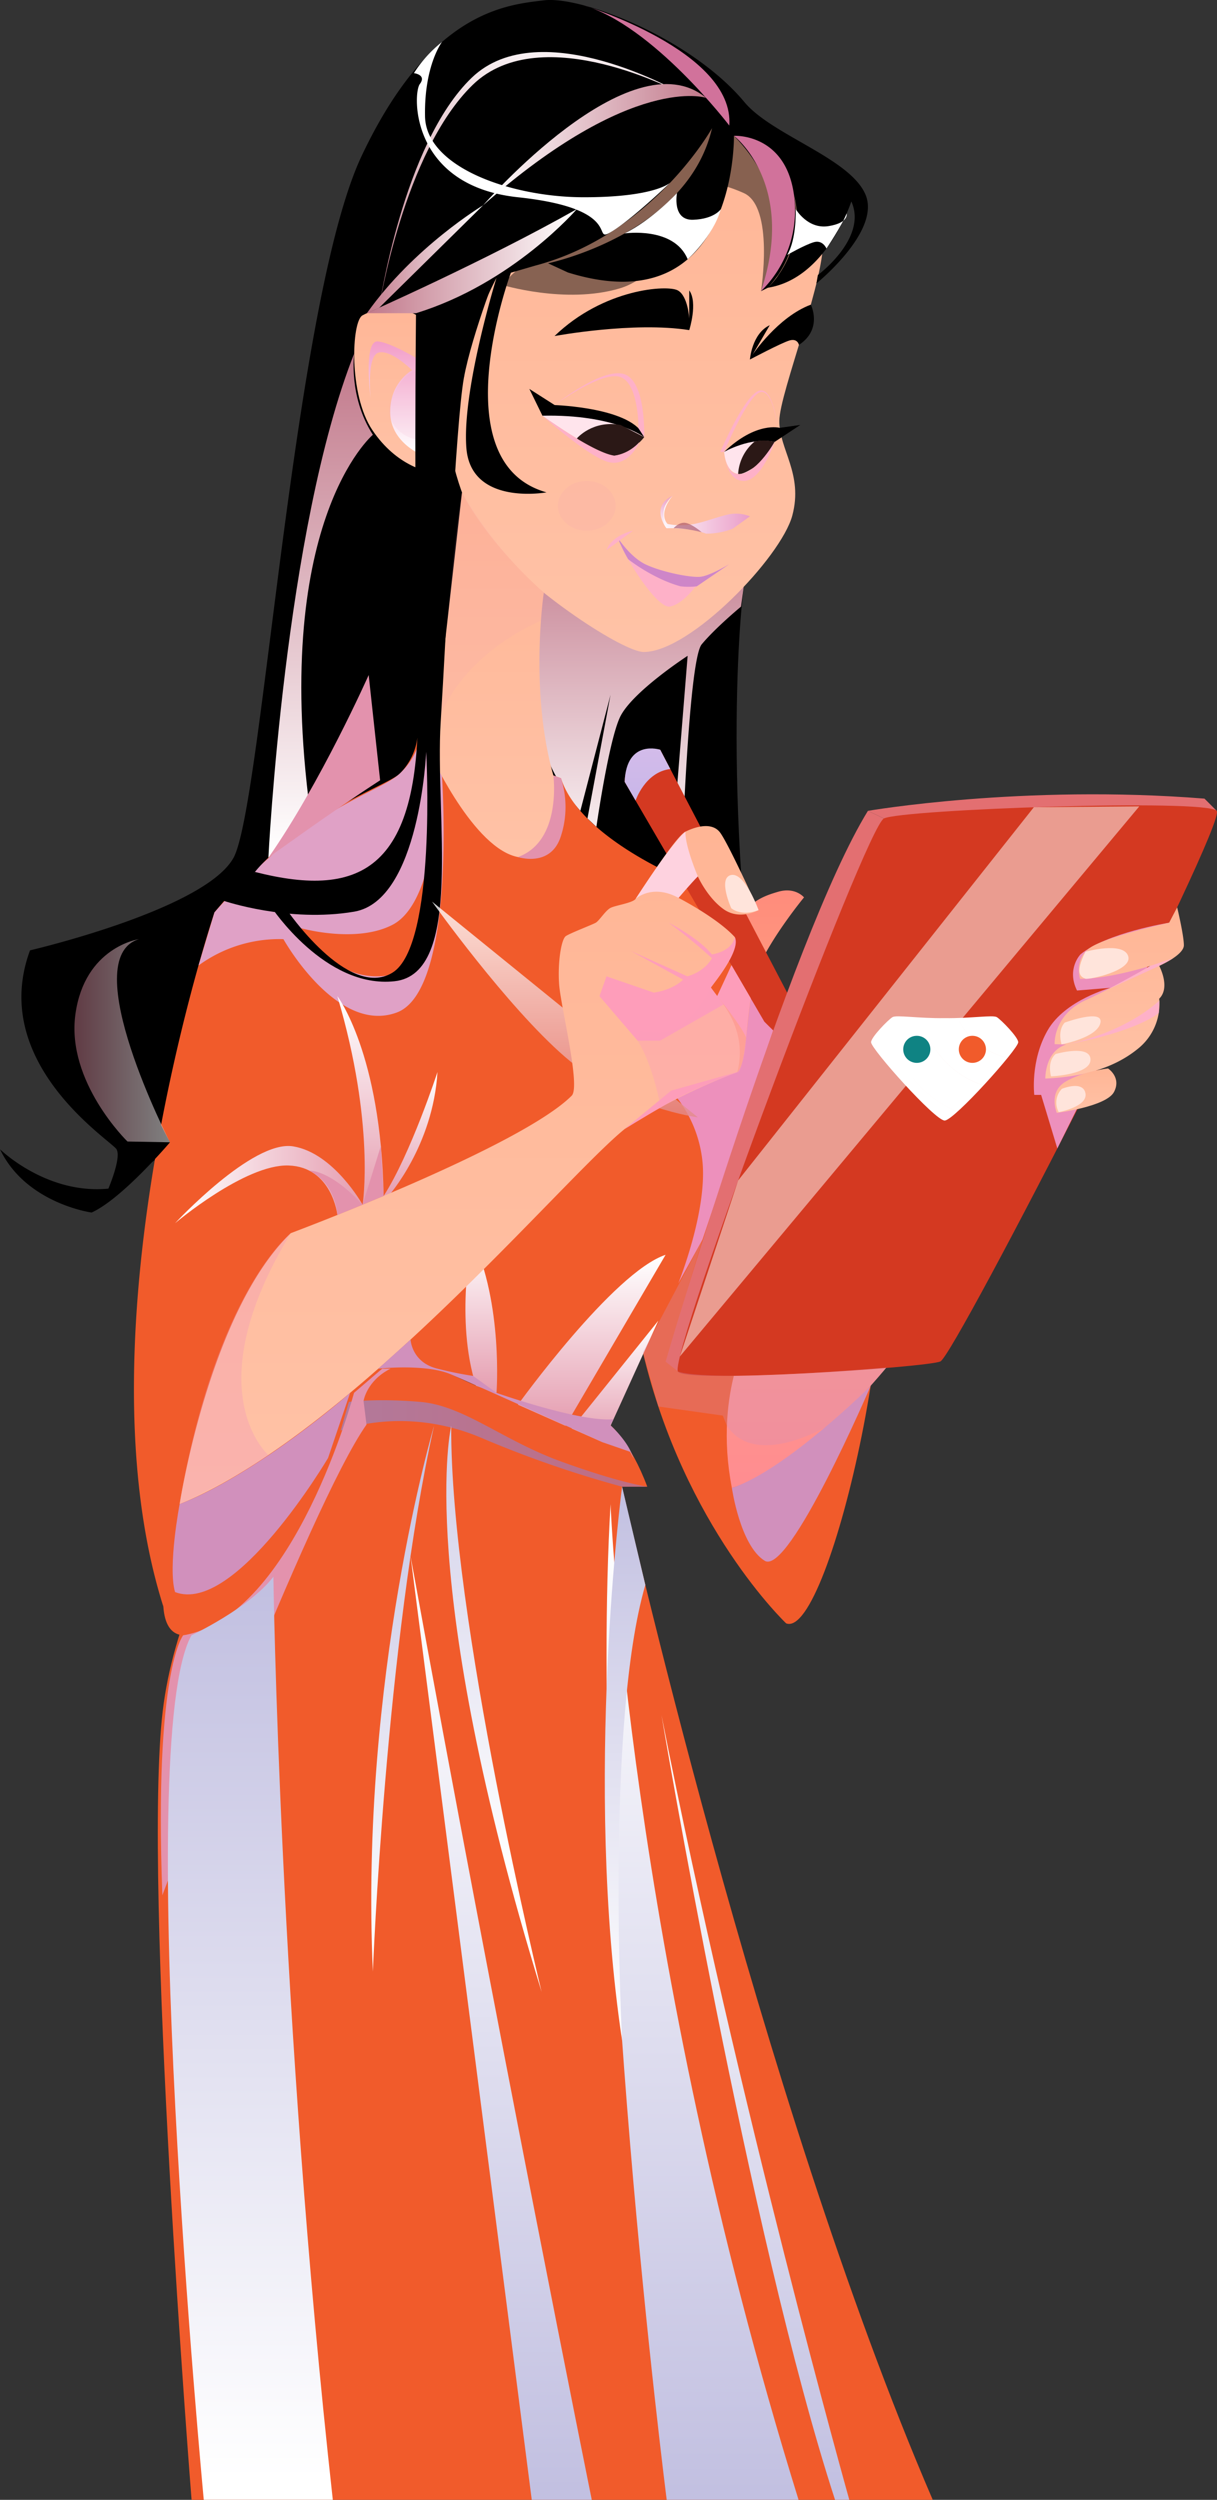 <svg xmlns="http://www.w3.org/2000/svg" xmlns:xlink="http://www.w3.org/1999/xlink" width="474.677" height="974.918" viewBox="0 0 474.677 974.918"><rect x="0" y="0" width="474.677" height="974.918" fill="#333333" stroke="none"/><defs><linearGradient id="a" x1="0.5" y1="1" x2="0.5" gradientUnits="objectBoundingBox"><stop offset="0.016" stop-color="#fff"/><stop offset="0.992" stop-color="#c2798b"/></linearGradient><linearGradient id="b" x1="0.5" y1="1" x2="0.5" gradientUnits="objectBoundingBox"><stop offset="0.016" stop-color="#ffa67f"/><stop offset="1" stop-color="#ff8b7c"/></linearGradient><linearGradient id="c" x1="0.5" y1="1" x2="0.5" gradientUnits="objectBoundingBox"><stop offset="0.016" stop-color="#ffc2a6"/><stop offset="1" stop-color="#ffb595"/></linearGradient><linearGradient id="f" x1="0.5" y1="1" x2="0.5" gradientUnits="objectBoundingBox"><stop offset="0.016" stop-color="#fff"/><stop offset="0.992" stop-color="#f29dc8"/></linearGradient><linearGradient id="g" x1="0.5" y1="1" x2="0.5" gradientUnits="objectBoundingBox"><stop offset="0.016" stop-color="#ff8d90"/><stop offset="1" stop-color="#ffa684"/></linearGradient><linearGradient id="i" x1="0.5" y1="1" x2="0.5" y2="0" xlink:href="#c"/><linearGradient id="j" y1="0.5" x2="1" y2="0.5" gradientUnits="objectBoundingBox"><stop offset="0.016" stop-color="#fff"/><stop offset="0.992" stop-color="#ea9dc8"/></linearGradient><linearGradient id="k" x1="0.5" y1="1" x2="0.5" y2="0" xlink:href="#j"/><linearGradient id="l" y1="0.5" x2="1" y2="0.5" gradientUnits="objectBoundingBox"><stop offset="0.008" stop-color="#c2798b"/><stop offset="0.984" stop-color="#fff"/></linearGradient><linearGradient id="m" x1="0.5" y1="1" x2="0.5" y2="0" xlink:href="#l"/><linearGradient id="p" x1="0.5" y1="1" x2="0.5" gradientUnits="objectBoundingBox"><stop offset="0.008" stop-color="#e38b8b"/><stop offset="0.984" stop-color="#fff"/></linearGradient><linearGradient id="r" x1="0.5" y1="1" x2="0.5" gradientUnits="objectBoundingBox"><stop offset="0" stop-color="#e59db0"/><stop offset="0.984" stop-color="#fff"/></linearGradient><linearGradient id="t" y1="0.5" x2="1" y2="0.5" gradientUnits="objectBoundingBox"><stop offset="0.016" stop-color="#fff"/><stop offset="1" stop-color="#e59db0"/></linearGradient><linearGradient id="y" y1="0.5" x2="1" y2="0.5" gradientUnits="objectBoundingBox"><stop offset="0" stop-color="#8b8be0"/><stop offset="1" stop-color="#a177b7"/></linearGradient><linearGradient id="z" x1="0.5" y1="1" x2="0.5" gradientUnits="objectBoundingBox"><stop offset="0.008" stop-color="#c2c0e1"/><stop offset="0.984" stop-color="#fff"/></linearGradient><linearGradient id="ac" x1="0.5" y1="1" x2="0.5" gradientUnits="objectBoundingBox"><stop offset="0.016" stop-color="#fff"/><stop offset="0.992" stop-color="#c2c0e1"/></linearGradient><linearGradient id="ad" x1="-4.262" y1="0.798" x2="-4.262" y2="-0.215" xlink:href="#ac"/><linearGradient id="af" x1="0" y1="0.5" x2="1" y2="0.5" xlink:href="#a"/><linearGradient id="ah" x1="0.5" y1="1" x2="0.5" gradientUnits="objectBoundingBox"><stop offset="0" stop-color="#c9b6e9"/><stop offset="1" stop-color="#d5bdea"/></linearGradient><clipPath id="aj"><path d="M96.625,41.215c-10.177.131-18.842-1.321-20.354-.392-1.7,1.044-8.35,7.832-8.35,9.789,0,2.624,24.921,30.542,28.7,30.542,3.653,0,28.7-27.918,28.7-30.542,0-1.957-6.655-8.745-8.35-9.789C115.468,39.893,106.8,41.346,96.625,41.215Z" transform="translate(-67.921 -40.51)" fill="rgba(0,0,0,0)"/></clipPath></defs><g transform="translate(935.702 -141.447)"><g transform="translate(-935.702 141.447)"><g style="isolation:isolate"><path d="M735.813,761.508s-10.028,74.658,8.034,196.173l-16.771-11.914L692.44,928.3s-10.355-17.37-11.149-68.2c0,0-3.935,4.659,9.562,90.632,0,0-126.628,9.333-151.239,18.068s-34.536,17.034-34.536,17.034-28.184-60.716-20.243-79.776,32.152-5.957,56.366-36.137,26-209.273,52.2-238.461,134.7-20.75,134.7-20.75l9.391,10.623S738.577,707.5,735.813,761.508Z" transform="translate(-445.735 -532.649)"/><path d="M639.584,695.688s-9.895,8.168-15.338,14.721-8.072,92.833-8.072,92.833l-4.163-4.614,6.756-83.753s-22.03,14.3-26.478,24.125-9.106,42.579-9.106,42.579l-3.493-3.266,9.008-48.248-11.776,45.27a70.337,70.337,0,0,1-11.47-17.348c-5-10.647-12.87-95.008-12.87-95.008l88.058,24.99Z" transform="translate(-350.561 -459.11)" fill="url(#a)" style="mix-blend-mode:multiply;isolation:isolate"/><path d="M612.713,947.844C629.981,954.4,663.364,803.9,644.59,774.311s-58.868,48.845-59.661,96.5S612.713,947.844,612.713,947.844Z" transform="translate(-306.068 -314.732)" fill="#f15b2b"/><path d="M590.416,721.27s39.535,36.534,73.158,117.146c0,0-103.923,78.231-31.877,173.533,0,0-39.728-37.479-55.888-105.7S590.416,721.27,590.416,721.27Z" transform="translate(-325.053 -378.837)" fill="#f15b2b"/><path d="M610.027,713.981s60.415-10.424,131.271-4.766l4.764,4.766-129.805,2.978Z" transform="translate(-271.505 -397.756)" fill="#e36f71"/><path d="M605.813,698.342h-5.729a24.3,24.3,0,0,1-6.775,13.7c-5.955,5.658-40.191,14.89-72.346,54.205,0,0-54.481,161.719-19.946,270.724,0,0,12.207-120.619,59.543-155.168l4.66,3.908s5.824,47.564-1.055,63.376l5.625,3.3s25.3-11.318,41.382-6.554,33.046,20.55,61.33,27.1c0,0,15.878-38.619,29.375-62.047S724.3,867.658,724.3,867.658s7.245-33.408-5.655-61.8a205.31,205.31,0,0,1-15.978-53.014s-39.4-16.2-46.55-38.916l-4.26-1.588Z" transform="translate(-437.307 -410.411)" fill="#f15b2b"/><path d="M577.726,777a48.892,48.892,0,0,1,12.242,27.838c1.832,19.442-9.441,47.3-9.441,47.3l9.441-17.1,27.559-81.549-8.737-12.47Z" transform="translate(-315.958 -351.65)" fill="#ed90bc" style="mix-blend-mode:multiply;isolation:isolate"/><path d="M593.148,794.123c4.465-3.276,2.977-29.486,8.633-41.694s17.368-26.41,17.368-26.41-3.374-4.169-10.123-2.182-18.259,5.558-17.268,26.407a146.963,146.963,0,0,1-6.473,14.3S593.545,779.63,593.148,794.123Z" transform="translate(-305.555 -376.041)" fill="url(#b)"/><path d="M658.284,601.128c22.909,20.707,32.352,36.731,33.939,51.821s-16.869,60.756-16.969,71.876,9.427,20.648,5.061,36.931-39.792,53.2-57.956,53.212c-7.742,0-42.971-22.635-60.833-43.782s-18.458-67.607-18.458-67.607-21.733-77.137,20.839-100.666S647.336,591.229,658.284,601.128Z" transform="translate(-371.287 -560.689)" fill="url(#c)"/><path d="M651.161,667.17s5.268-32.909-6.744-38.271-16.393-3.276-16.393-3.276-10.838,34.157-31.958,40.458-46.229-1.443-46.229-1.443l38.316-35.74L638.8,594.352l20.528,17.572,5.128,43.085Z" transform="translate(-354.339 -553.617)" opacity="0.47"/><path d="M669.947,824.045s7.879,6.44,14.431,24.014h-9.826s53.291,237.765,121.17,395.115H506.642s-19.188-240.941-11.249-307.655,63.38-128.587,63.38-128.587,32.3-10.538,50.464-2.068,57.873,25.92,57.873,25.92Z" transform="translate(-431.915 -268.255)" fill="#f15b2b"/><path d="M595.115,716.14s-4.085-9.808-3.9-14.869l.221-5.063-4.368,2.2a26.815,26.815,0,0,1-8.36,16.568c-7.92,7.638-36.328,13.014-72.341,54.2l-6.223,20.716a53.513,53.513,0,0,1,33.122-10.281s20.82,37.33,44.264,28.592C600.944,799.462,595.115,716.14,595.115,716.14Zm-21.621,77.681c-20.362,3.05-33.374-18.484-33.374-18.484s21.338,6.067,35.638-1.288c14.267-7.357,16.215-38.229,16.215-38.229S593.892,790.74,573.494,793.821Z" transform="translate(-422.722 -413.35)" fill="#e0a1c6" style="mix-blend-mode:multiply;isolation:isolate"/><path d="M494.511,933.577c1.92,27.955,37.313.6,61.13-48.645s17.068-100.069,0-110.792S490.54,875.8,494.511,933.577Z" transform="translate(-430.8 -307.016)" fill="#f15b2b"/><path d="M582.067,697.114s-6.673,44.585,6.427,79.528c0,0,3.572,24.223-14.29,23.826s-35.726-39.313-35.726-39.313l11.681-103.164S558.177,675.561,582.067,697.114Z" transform="translate(-369.971 -465.977)" fill="url(#c)"/><path d="M624.573,806.4,570.094,712.88s-.1-14.893,13.891-12.508l49.492,94.735s5.988,19.243,4.446,21.372S624.573,806.4,624.573,806.4Z" transform="translate(-326.461 -407.972)" fill="#d43921"/><path d="M757.934,617.057c10.795,12.958,41.284,21.841,47.239,36.137S786,687.757,786,687.757l.566-3.288s19.52-14.4,13.05-28.694c0,0-9.626,30.08-32.552,33.653A38.9,38.9,0,0,0,777.186,652.8s5.061,20.251-10.123,36.631l-2.678,1.34s18.159-31.221-10.555-60.583c0,0,1.326,73.838-64.768,53.288l-7.739-3.575s54.408-11.317,63.972-52.715c0,0-23.087,41.5-68.934,53.608l-9.529,2.779s-27.488,74.03,13.894,85.659c0,0-29.453,5.377-31.25-17.258s11.748-66.414,11.748-66.414-11.627,21.589-12.734,39.087c0,0-4.945-14.439-12.37-19.83,0,0-5.254-4.707-17.142-7.514,0,0-16.253,88.326-3.153,184.226,0,0-36.917,20.85-48.824,35.74s-20.245,14.892-45.252,26.21,12.116,79.222,12.116,79.222-18.668,22.038-30.575,27.4c0,0-25.6-3.494-35.726-24.679,0,0,18.062,17.731,42.275,15.349,0,0,5.161-12.033,3.175-15.349s-50.014-33.5-33.74-77.574c0,0,68.276-15.874,79.389-36.132S581.886,694.491,608.68,637.9s56.461-58.772,71.056-60.557S737.095,592.04,757.934,617.057Z" transform="translate(-467.564 -577.215)"/><path d="M561.667,642.245s-12.7-22.38-32.751-11.579c-4.216,2.27-5.513,30.822,3.892,44.775s21.73,16.87,27.407,17.032,7.288-7.585,7.288-7.585S574.637,652.529,561.667,642.245Z" transform="translate(-387.546 -507.664)" fill="url(#c)"/><path d="M549.53,641.482s-11.943-7.617-17.815-8.242-2.866,22.438-2.866,22.438-1.7-16.678,3.065-18.068,13.1,6.844,13.1,6.844-8.832,4.79-8.533,16.706,12.948,16.623,12.948,16.623a8.839,8.839,0,0,0,3.327-4.83c.993-3.376-5.028-10.833-5.294-14.848s4.3-4.612,4.3-4.612l4.923,3.178S554.84,646.15,549.53,641.482Z" transform="translate(-384.281 -500.08)" fill="url(#f)" style="mix-blend-mode:multiply;isolation:isolate"/><path d="M549.68,642.232s-3.167-5.432-8.378-3.941-11.907,12.344-9.229,18.722,10.42,9.363,13.547,6.934-3.127-9.128-2.381-13.744,7.433-1.935,7.433-1.935Z" transform="translate(-379.626 -493.464)" fill="#ed90bc" opacity="0.1" style="mix-blend-mode:multiply;isolation:isolate"/><path d="M612.469,619.869s-17.1,16.371-33.241,20.754c0,0-.9,81.3.691,148.809s-21.436,79.818-63.511,69.1l-12.083,11.286s25.226,8.569,50.808,4.2,28.072-62.344,28.072-62.344,4.206,75.6-13.209,86.17-41.384-24.867-41.384-24.867l-5.805-.744s20.989,31.9,48.083,28.917,15.678-64.538,17.962-100.994,5.872-116.773,9.046-134.247S612.469,619.869,612.469,619.869Z" transform="translate(-416.972 -518.477)"/><path d="M588.859,917.725s62.874-17.472,111.7-135.412V751.34s-59.443,55.4-103.256,103.048C597.3,854.388,581.358,878.907,588.859,917.725Z" transform="translate(-303.398 -337.428)" fill="url(#g)"/><path d="M581.579,928.85l-4.762-3.773s48.349-165.194,78.914-214.833l6.23,2.978Z" transform="translate(-317.209 -394.02)" fill="#e36f71"/><path d="M578.87,930.092c-2.977-8.142,73.239-212.054,80.382-215.627s125.637-7.744,129.805-2.978S686.94,923.838,681.285,926.22,580.643,934.939,578.87,930.092Z" transform="translate(-314.5 -395.261)" fill="#d43921"/><path d="M655.438,740.958s-5.5,5.684-1.335,14.084l13.14-1.072s-17.755,4.673-24.6,16.6-5.209,25.185-5.209,25.185h2.678l6.316,20.881L690.034,728.6S665.706,732.472,655.438,740.958Z" transform="translate(-234.027 -368.743)" fill="#ed90bc" style="mix-blend-mode:multiply;isolation:isolate"/><path d="M690.567,726.078s2.616,10.909,2.616,14.781-9.626,8.042-9.626,8.042,4.546,8.339,0,12.805a22.314,22.314,0,0,1-8.288,19.509c-10.028,8.189-23.018,11.046-36.121,11.64,0,0-.245-10.747,8.179-13.278l-4.546-.15s-.67-11.317,12.033-17.125,25.268-13.4,25.268-13.4-15.911,5.063-27.41,5.063c0,0-2.54-8.042,4.28-12.361s30.482-9.53,30.482-9.53Z" transform="translate(-231.429 -372.216)" fill="url(#c)"/><path d="M661.508,752.509s5.339,3.437,2.343,9.164-22.312,8.146-22.312,8.146-3.5-8.146,3.5-12.218S661.508,752.509,661.508,752.509Z" transform="translate(-229.34 -335.818)" fill="url(#i)"/><path d="M580.363,658.542s-7.345,6.551-2.381,12.708c0,0,8.533-.447,15.381,2.085a27.812,27.812,0,0,0,10.42-1.937l6.7-4.814a14.824,14.824,0,0,0-8.882-.639c-4.862,1.191-10.023,3.318-14.687,3.915a26.908,26.908,0,0,1-8.533-.3S574.308,665.987,580.363,658.542Z" transform="translate(-317.977 -465.22)" fill="url(#j)" style="mix-blend-mode:multiply;isolation:isolate"/><path d="M578.375,671.25s-6.749-8.291,2.381-12.708C580.756,658.542,574.6,662.314,578.375,671.25Z" transform="translate(-318.37 -465.22)" fill="url(#k)" style="mix-blend-mode:multiply;isolation:isolate"/><path d="M578.129,665.124s2.191-2.622,4.821-2.068,6.138,3.608,6.138,3.608S582.439,664.96,578.129,665.124Z" transform="translate(-315.403 -459.111)" fill="#a44f63" opacity="0.62" style="mix-blend-mode:multiply;isolation:isolate"/><path d="M586.422,654.7s7.345-5.957,20.839-5.76c0,0-7.789,13.511-14.041,14.327S586.422,654.7,586.422,654.7Z" transform="translate(-303.991 -478.451)" fill="#ffe4ec"/><path d="M556.6,645.832a57.054,57.054,0,0,1,39.694,8.363s-5.505,6.385-11.163,7.191S556.6,645.832,556.6,645.832Z" transform="translate(-345.027 -483.712)" fill="#ffe4ec"/><path d="M586.422,657.455s10.4-6,19.689-3.891l10.032-6.632-8.02,1.139S599.026,645.441,586.422,657.455Z" transform="translate(-303.991 -481.208)"/><path d="M599.258,659.83s-11.361-8.936-39.695-8.363l-5.111-10.445,9.875,6.3S595.289,648.32,599.258,659.83Z" transform="translate(-347.988 -489.347)"/><path d="M562.253,652.392s6.019-7.245,17.037-5.26l9.232,4.759s-4.862,6.435-11.163,7.191S562.253,652.392,562.253,652.392Z" transform="translate(-337.252 -481.408)" fill="#2b1816"/><path d="M595.177,649.867a17.732,17.732,0,0,0-6.451,12.627s1.238.639,5.746-2.251,8.469-10.207,8.469-10.207A16.578,16.578,0,0,0,595.177,649.867Z" transform="translate(-300.82 -477.68)" fill="#2b1816"/><path d="M585.794,665.252s9.234-21.812,14.989-23.811,7.343,14.272,7.343,14.272-1.785-15.13-6.746-13.742-14.093,23.281-14.093,23.281Z" transform="translate(-304.855 -489.005)" fill="#feb1c8" style="mix-blend-mode:multiply;isolation:isolate"/><path d="M593.538,663.37s.779-22.033-7.946-24.615-26.984,12.111-26.984,12.111,17.962-13.2,25.4-11.018,7.3,20.094,7.3,20.094Z" transform="translate(-342.268 -492.887)" fill="#feb1c8" style="mix-blend-mode:multiply;isolation:isolate"/><path d="M591.7,646.707s9.814-14.686,22.712-19.509c0,0,4.774,9.482-4.638,15.7,0,0-.509-2.639-3.636-1.747s-15.481,7.447-15.481,7.447.744-10.126,7.742-13.4Z" transform="translate(-298.157 -508.384)"/><path d="M611.134,640.805s3.422-10.721,0-15.487v11.02s-.447-8.786-4.467-11.02-28.878-.737-48.08,17.8C558.587,643.118,589.4,637.38,611.134,640.805Z" transform="translate(-342.297 -512.062)"/><path d="M612.5,675.78l-12.665,8.646H599.8l-.943.661s-4.807,6.413-9.552,7.231c-3.552.6-11.125-9.4-16.248-18.453a61.979,61.979,0,0,1-4.116-8.458s4.964,7.828,11.282,10.657c6.316,2.862,17.033,5,20.9,4.654C604.738,680.4,611.653,676.284,612.5,675.78Z" transform="translate(-328.043 -455.766)" fill="#feb1c8" style="mix-blend-mode:multiply;isolation:isolate"/><path d="M612.5,675.78l-12.665,8.646H599.8a26.637,26.637,0,0,1-6.349,0c-10.871-2.986-20.395-10.561-20.395-10.561a61.979,61.979,0,0,1-4.116-8.458s4.964,7.828,11.282,10.657c6.316,2.862,17.033,5,20.9,4.654C604.738,680.4,611.653,676.284,612.5,675.78Z" transform="translate(-328.043 -455.766)" fill="#ce86c8" style="mix-blend-mode:multiply;isolation:isolate"/><path d="M577.469,664.282s-8.117,1.557-10.356,7.569Z" transform="translate(-330.564 -457.316)" fill="#feb1c8" style="mix-blend-mode:multiply;isolation:isolate"/><path d="M578.881,708.106s-28.027,10.959-38.9,36.308c0,0,3.412-60.526,8.108-86.422A159.371,159.371,0,0,0,580,697.114Z" transform="translate(-367.902 -465.977)" fill="#ed90bc" opacity="0.1" style="mix-blend-mode:multiply;isolation:isolate"/><path d="M527.787,652.125s46.046-20.305,81.9-40.608c0,0-24.933,29-62.744,40.608Z" transform="translate(-384.685 -529.978)" fill="url(#l)" style="mix-blend-mode:multiply;isolation:isolate"/><path d="M529.791,685.522s9.277-63.935,36.123-89.745,82.169,6.354,82.169,6.354-54.779-29.783-81.772-3.575S529.791,685.522,529.791,685.522Z" transform="translate(-381.927 -565.465)" fill="url(#m)" style="mix-blend-mode:multiply;isolation:isolate"/><path d="M527.787,695.406s7.024-73.866,41.607-98.937,68.556-11.175,68.556-11.175-44.96-17.757-74.44,12.32C528.483,633.354,527.787,695.406,527.787,695.406Z" transform="translate(-384.685 -573.26)" fill="url(#m)" style="mix-blend-mode:multiply;isolation:isolate"/><path d="M545.1,635.2s-2.4,16.694,7.274,31.727c0,0-40.754,34.316-23.769,152.232l-16.985,12.711S517.929,703.8,545.1,635.2Z" transform="translate(-406.937 -497.37)" fill="url(#a)" style="mix-blend-mode:multiply;isolation:isolate"/><path d="M598.591,660.087a43.983,43.983,0,0,0,12.8-37.972c-3.5-23.769-23.356-22.611-23.356-22.611S612.582,618.243,598.591,660.087Z" transform="translate(-301.769 -546.534)" fill="#d1729b" style="mix-blend-mode:multiply;isolation:isolate"/><path d="M620.276,625.014s-29.767-39.091-56.981-46.945C563.295,578.069,622.363,595.93,620.276,625.014Z" transform="translate(-335.818 -576.04)" fill="#d1729b" style="mix-blend-mode:multiply;isolation:isolate"/><path d="M538.478,725.134s29.037,40.851,52.029,60.707,51.644,23.429,51.644,23.429Z" transform="translate(-369.971 -373.516)" opacity="0.8" fill="url(#p)" style="mix-blend-mode:multiply;isolation:isolate"/><path d="M504.932,731.294s-21.208,3.045-24.784,29.386,20.317,49.539,20.317,49.539l16.584.3S480.148,738.839,504.932,731.294Z" transform="translate(-450.747 -365.033)" opacity="0.5" fill="url(#l)" style="mix-blend-mode:multiply;isolation:isolate"/><path d="M566.392,704.431s3.429,25.618-13.81,31.832c0,0,12.917,4.326,16.793-8.282a36.622,36.622,0,0,0,0-22.437Z" transform="translate(-350.561 -402.026)" fill="#e392ad" style="mix-blend-mode:multiply;isolation:isolate"/><path d="M532.779,821.976s5.047-31.088-9.837-81.325c0,0,17.033,22.29,18.042,77.9Z" transform="translate(-391.352 -352.147)" fill="url(#r)" style="mix-blend-mode:multiply;isolation:isolate"/><path d="M532.438,801.42s17.356-19.437,19.1-48.326c0,0-10.5,32.124-21,48.326Z" transform="translate(-380.903 -335.012)" fill="url(#r)" style="mix-blend-mode:multiply;isolation:isolate"/><path d="M569.448,788.132s-11.227-20.177-27.105-22.758S496.3,795.356,496.3,795.356s27.267-23.079,44.259-22.518,19.055,19.3,19.055,19.3Z" transform="translate(-428.021 -318.303)" fill="url(#t)" style="mix-blend-mode:multiply;isolation:isolate"/><path d="M552.582,841.538s37.143-51.616,57.588-58.458l-39.072,66.7Z" transform="translate(-350.561 -293.718)" fill="url(#r)" style="mix-blend-mode:multiply;isolation:isolate"/><path d="M556.086,840.835s2.642-34.644-9.574-60.595c0,0-6.677,32.276,1.573,57.835Z" transform="translate(-362.425 -297.629)" fill="url(#r)" style="mix-blend-mode:multiply;isolation:isolate"/><path d="M561.39,835.964l33.825-42.078-21.581,47.481Z" transform="translate(-338.439 -278.838)" fill="url(#r)" style="mix-blend-mode:multiply;isolation:isolate"/><path d="M540.416,871.5s89.433-33.474,109.56-53.608c3.571-3.573-4.318-34.946-4.912-43.482s.843-17.571,2.628-18.762,10.272-4.419,11.663-5.213,3.819-4.816,5.805-5.807,8.533-1.888,9.726-3.475c.292-.392,1.385-2.068,2.923-4.4,4.691-7.112,13.525-20.324,16.514-21.82,3.968-1.985,10.234-3.8,13.409.173s15.127,30.415,15.127,30.415-7.345,4.169-13.694-.4-10-12.756-10-12.756-6.917,5.408-7.511,8.387c0,0,15.06,7.745,21.93,15.289,2.115,6.154-8.733,18.465-9.329,19.656s15.284,13.3,10.322,32.959a260.338,260.338,0,0,0-40.688,19.856C654.641,840.427,566.913,948.6,497.048,977.191,497.048,977.191,508.584,902.188,540.416,871.5Z" transform="translate(-426.988 -390.577)" fill="url(#c)"/><path d="M531.669,866.056s-28.764-24.876,8.747-86.526c0,0-29.474,23.053-43.368,105.691C497.048,885.221,518.474,875.472,531.669,866.056Z" transform="translate(-426.988 -298.607)" fill="#ed90bc" opacity="0.3" style="mix-blend-mode:multiply;isolation:isolate"/><path d="M565.962,745.133,568.7,737.4l16.8,7.738-2.842,13s.958,4.371,11.018-.411c0,0,5.123-1,9.291-7.526l6.449-8.439h0l4.916,6.611L589.572,762.5h-8.733Z" transform="translate(-332.148 -356.63)" fill="#fe9dba" style="mix-blend-mode:multiply;isolation:isolate"/><path d="M599.631,734.5s-5.3-14.743-10.66-13.7,0,12.955,0,12.955S592.726,737.18,599.631,734.5Z" transform="translate(-303.76 -379.558)" fill="#ffe4db"/><path d="M596.171,731.1s-5.007-11.688-4.845-17.436c0,0-4.206,2.791-19.437,26.219,0,0,6.349-6.054,16.771-.4C588.66,739.487,593.563,733.735,596.171,731.1Z" transform="translate(-323.991 -389.31)" fill="#fed2df" style="mix-blend-mode:multiply;isolation:isolate"/><path d="M529.264,792.135s-.4-11.945-10.916-17.267c0,0,7.766-.709,20.754,13.264l7.122-22.9,1.084,19.483Z" transform="translate(-397.674 -318.303)" fill="#e392ad" style="mix-blend-mode:multiply;isolation:isolate"/><path d="M643.061,840.663s-10.719-1.49-33.642-9.829-37.81-21.741-54.779-23.231-27.975,0-27.975,0l-3.175,11.154s24.62-9.96,54.826,2.845a422.8,422.8,0,0,0,54.919,19.062Z" transform="translate(-390.598 -260.86)" opacity="0.62" fill="url(#y)" style="mix-blend-mode:multiply;isolation:isolate"/><path d="M493.918,1007.136s57.312-151.89,79.627-183.56l-1.15-9.221s1.162-7.9,10.527-12.594h-3.248l-11,9.437s-23.225,87.309-66.641,94.563C502.031,905.762,490.622,919.463,493.918,1007.136Z" transform="translate(-430.593 -267.993)" fill="#e392ad" style="mix-blend-mode:multiply;isolation:isolate"/><path d="M534.954,832.528l47.275,368.014h23.406S568.658,1017.578,534.954,832.528Z" transform="translate(-374.821 -225.623)" fill="url(#z)" style="mix-blend-mode:multiply;isolation:isolate"/><path d="M590.6,1212.3s-30.67-239.631-21.9-388.3c0,0,6.691,173.771,73.325,388.3Z" transform="translate(-330.557 -237.378)" fill="url(#z)" style="mix-blend-mode:multiply;isolation:isolate"/><path d="M576.14,858.588s34.294,203.715,67.7,306.066H649.4S606.308,1011.612,576.14,858.588Z" transform="translate(-318.14 -189.736)" fill="url(#z)" style="mix-blend-mode:multiply;isolation:isolate"/><path d="M552.995,811.138s-29.073,98.5-23.864,212.865C529.131,1024,534.14,895.5,552.995,811.138Z" transform="translate(-383.695 -255.079)" fill="url(#ac)" style="mix-blend-mode:multiply;isolation:isolate"/><path d="M542.742,811.138s-14.31,59.587,35.267,220.826C578.01,1031.964,542.2,885.47,542.742,811.138Z" transform="translate(-366.741 -255.079)" fill="url(#ad)" style="mix-blend-mode:multiply;isolation:isolate"/><path d="M642.59,758.5s21.488-3.86,36.3-17.12l-.249,4.813S670.862,753.289,642.59,758.5Z" transform="translate(-226.691 -351.141)" fill="#feb1c8" style="mix-blend-mode:multiply;isolation:isolate"/><path d="M647.118,734.176s14.656-4.086,16.648,1.645-15.415,9.342-16.648,8.881C645.272,744.012,642.827,742.658,647.118,734.176Z" transform="translate(-223.744 -363.009)" fill="#ffe4db"/><path d="M643.368,746.393s-2.908,2.482-1.269,8.5c0,0,14.093-2.6,15.186-8.5C658.3,740.916,643.368,746.393,643.368,746.393Z" transform="translate(-228.057 -347.592)" fill="#ffe4db"/><path d="M642.168,750.836s-3.429,2.318-1.842,8.722c0,0,15.552-.639,15.4-6.6S642.168,750.836,642.168,750.836Z" transform="translate(-230.383 -339.792)" fill="#ffe4db"/><path d="M643.144,756.49a7.676,7.676,0,0,0-1.226,9.078s11.332-2.085,10.413-7.293S643.144,756.49,643.144,756.49Z" transform="translate(-228.957 -331.857)" fill="#ffe4db"/><path d="M666.479,737.388l8.854-2.95-5.38,2.95L649.033,747S663.2,739.473,666.479,737.388Z" transform="translate(-217.825 -360.703)" fill="#feb1c8" style="mix-blend-mode:multiply;isolation:isolate"/><path d="M717.217,709.85,601.887,855.4,579.16,924.051,758.343,709.515Z" transform="translate(-313.985 -395.025)" fill="#fff" opacity="0.5" style="mix-blend-mode:soft-light;isolation:isolate"/><path d="M542.238,796.994s.423,8.928,10.5,11.332a139.375,139.375,0,0,0,13.913,2.841l9.115,6.6s32.485,11.512,45.642,10.281l-1.271,2.3s5.572,4.975,8.029,10.4-.3,0-.3,0l-10.57-3.661s-49.748-22.511-59.55-26.631-28.089-2.13-28.089-2.13Z" transform="translate(-382.105 -274.557)" fill="#d190bc" style="mix-blend-mode:multiply;isolation:isolate"/><path d="M573.092,824.59l23.254-44.026-14.4,47.677,4.762,3.773s7.552,4.714,81.38-1.517l-10.424,12.2-9.864,9.1s-30.128,19.288-41.938,1.436l-1.594-3.97-25.155-3.551Z" transform="translate(-322.335 -297.183)" fill="#d190bc" opacity="0.3" style="mix-blend-mode:multiply;isolation:isolate"/><path d="M587.7,844.374s3.21,22.438,12.794,28.395S641.824,804.6,641.824,804.6,608.786,837.426,587.7,844.374Z" transform="translate(-302.236 -264.076)" fill="#d190bc" style="mix-blend-mode:multiply;isolation:isolate"/><path d="M498.625,849.139s-4.662,24.46-1.785,34.289c23.47,9.033,59.681-52.3,59.681-52.3l8.6-25.394S530.283,836.59,498.625,849.139Z" transform="translate(-428.565 -262.526)" fill="#d190bc" style="mix-blend-mode:multiply;isolation:isolate"/><path d="M573.583,821.127s-15.184,114.8,0,215.991c0,0-6.568-124.177,9.07-177.679Z" transform="translate(-330.946 -241.324)" fill="url(#ac)" style="mix-blend-mode:multiply;isolation:isolate"/><path d="M633.8,596.378s-28.479-9.6-86.931,41.891C546.872,638.269,604.367,572.053,633.8,596.378Z" transform="translate(-358.42 -558.221)" fill="url(#af)" style="mix-blend-mode:multiply;isolation:isolate"/><path d="M532.549,650.9l40.588-40.009s-27.013,16.155-45.35,42.1Z" transform="translate(-384.685 -530.842)" fill="url(#l)" style="mix-blend-mode:multiply;isolation:isolate"/><path d="M550.735,687.962s-18.789,42.258-39.117,71.24c0,0,24.228-17.674,43.58-30.185Z" transform="translate(-406.937 -424.706)" fill="#e392ad" style="mix-blend-mode:multiply;isolation:isolate"/><path d="M574.359,720.344s3.683-11.151,13.551-12.313l-3.925-7.514s-13.19-4.369-13.891,12.508Z" transform="translate(-326.461 -408.117)" fill="url(#ah)"/><path d="M567.113,749.509l18.444,6.342s7-.744,11.46-5.063L576.63,739.62l22.025,9.889s6.513-1.55,9.583-7.06A199.191,199.191,0,0,0,591.362,728.6s11.575,5.807,16.876,12.359c0,0,7.784-.991,8.925-6.748,2.034,4.069-4.315,13.1-9.329,19.656,0,0-5.884,14.79-17.232,17.769s-12.14-4.02-12.14-4.02Z" transform="translate(-330.564 -368.743)" fill="#fe9dba" style="mix-blend-mode:multiply;isolation:isolate"/><path d="M614.054,753.094l-25.825,7.264-18.135,14.983s6.318-3.953,16.405-9.825S614.054,753.094,614.054,753.094Z" transform="translate(-326.461 -335.012)" fill="#fe9dba" style="mix-blend-mode:multiply;isolation:isolate"/><path d="M585.285,747.635s9.073,10.932,11.3,16.162c0,0,.941-11.263,1.806-15.3l-7.526-12.915Z" transform="translate(-305.555 -359.132)" fill="#fe9dba" style="mix-blend-mode:multiply;isolation:isolate"/><path d="M536.27,835.9s2.331,171.665,23.18,359.991H509.12s-27.989-295.165-4.814-337.15C504.306,858.744,526.872,848.119,536.27,835.9Z" transform="translate(-429.64 -220.975)" fill="url(#ac)" style="mix-blend-mode:multiply;isolation:isolate"/><path d="M586.422,653.613s.606,11.317,7.646,11.317,12.043-15.209,12.043-15.209-6.387,11.255-12.891,12.458S586.422,653.613,586.422,653.613Z" transform="translate(-303.991 -477.366)" fill="#feb1c8" style="mix-blend-mode:multiply;isolation:isolate"/><path d="M556.6,645.416s16.545,14.885,24.974,17.84,12.884-7.6,12.884-7.6a16.611,16.611,0,0,1-9.74,5.346C576.451,659.94,556.6,645.416,556.6,645.416Z" transform="translate(-345.027 -483.296)" fill="#feb1c8" style="mix-blend-mode:multiply;isolation:isolate"/><path d="M575.153,765c5.555,8.639,8.454,23.3,8.454,23.3l-13.513,11.163s23.1-15.249,44.694-22.247a40.047,40.047,0,0,0,2.7-13.417,89.432,89.432,0,0,1,1.806-15.3l-7.526-12.915-5.577,12.057-2.459-3.38s-5.09,10.771-12.986,15.587c-5.867,3.578-14.645,1.222-14.645,1.222Z" transform="translate(-326.461 -359.132)" fill="#fe9dba" opacity="0.4" style="mix-blend-mode:multiply;isolation:isolate"/><path d="M612.2,658.316c-7.637,4.443,6.009-9.176-36.116-13.656s-41.056-40.47-38.278-44.138-2.3-4.262-2.3-4.262A49.071,49.071,0,0,1,546.468,584.1s-6.974,9.083-6.627,28.986,33.562,31.518,61.7,31.573,33.932-5.7,33.932-5.7S620.118,653.707,612.2,658.316Z" transform="translate(-374.064 -567.733)" fill="#fff" style="mix-blend-mode:soft-light;isolation:isolate"/><path d="M570.094,624.633s19.216-2.838,24.591,10.065c0,0,9.828-8.724,12.948-19.559,0,0-2.445,3.87-10.814,4.169s-6.309-10.421-6.309-10.421S580.872,619.332,570.094,624.633Z" transform="translate(-326.461 -533.6)" fill="#fff" style="mix-blend-mode:soft-light;isolation:isolate"/><path d="M596.779,629.386s6.96-3.972,10.427-4.963,4.878,2.482,4.878,2.482,6.031-8.971,7.868-13.668c0,0,1.043,3.649-7.1,4.935s-12.741-6.653-12.741-6.653S600.524,623.234,596.779,629.386Z" transform="translate(-289.737 -529.978)" fill="#fff" style="mix-blend-mode:soft-light;isolation:isolate"/><ellipse cx="11.268" cy="9.701" rx="11.268" ry="9.701" transform="translate(217.6 187.564)" fill="#ed90bc" opacity="0.1" style="mix-blend-mode:multiply;isolation:isolate"/><g transform="translate(339.751 396.367)"><g transform="translate(0 0)" clip-path="url(#aj)"><g transform="translate(-5.28 -25.349)"><g transform="translate(0 0)"><path d="M1.143,8.488,12.831,6.367h0L24.519,4.244h0L36.208,2.122,47.9,0c-2.858,20.8,9.647,33.314,30.442,30.454L76.217,42.146Q75.156,47.993,74.1,53.839T71.974,65.532l-2.12,11.692a86.491,86.491,0,0,1-13.775,1.144C17.77,78.365-5.556,50.057,1.143,8.488Zm59.069,58C28.9,66.489,9.3,44.731,12.146,11.943,9.3,44.733,28.9,66.492,60.212,66.491Zm4.174-11.877h0Zm-.283,0c-21.29-.087-36-12.041-39.538-31.265C28.1,42.574,42.81,54.529,64.1,54.613Zm4.391-11.881h0Zm-.032,0c-22.345-.014-35.6-15.787-32.356-39.895C32.862,26.948,46.115,42.721,68.462,42.733ZM36.109,2.825c.015-.114.031-.225.047-.339C36.14,2.6,36.124,2.711,36.109,2.825Z" transform="translate(0 0)" fill="#fff" stroke="rgba(0,0,0,0)" stroke-miterlimit="10" stroke-width="1"/></g></g></g><path d="M28.657,1.19h-.03a5.278,5.278,0,0,0,0,10.556h.03a5.278,5.278,0,0,0,0-10.556" transform="translate(-10.804 6.404)" fill="#0f8383"/><path d="M35.857,1.19h-.03a5.278,5.278,0,0,0,0,10.556h.03a5.278,5.278,0,0,0,0-10.556" transform="translate(3.675 6.404)" fill="#f15b2b"/></g></g></g></g></svg>